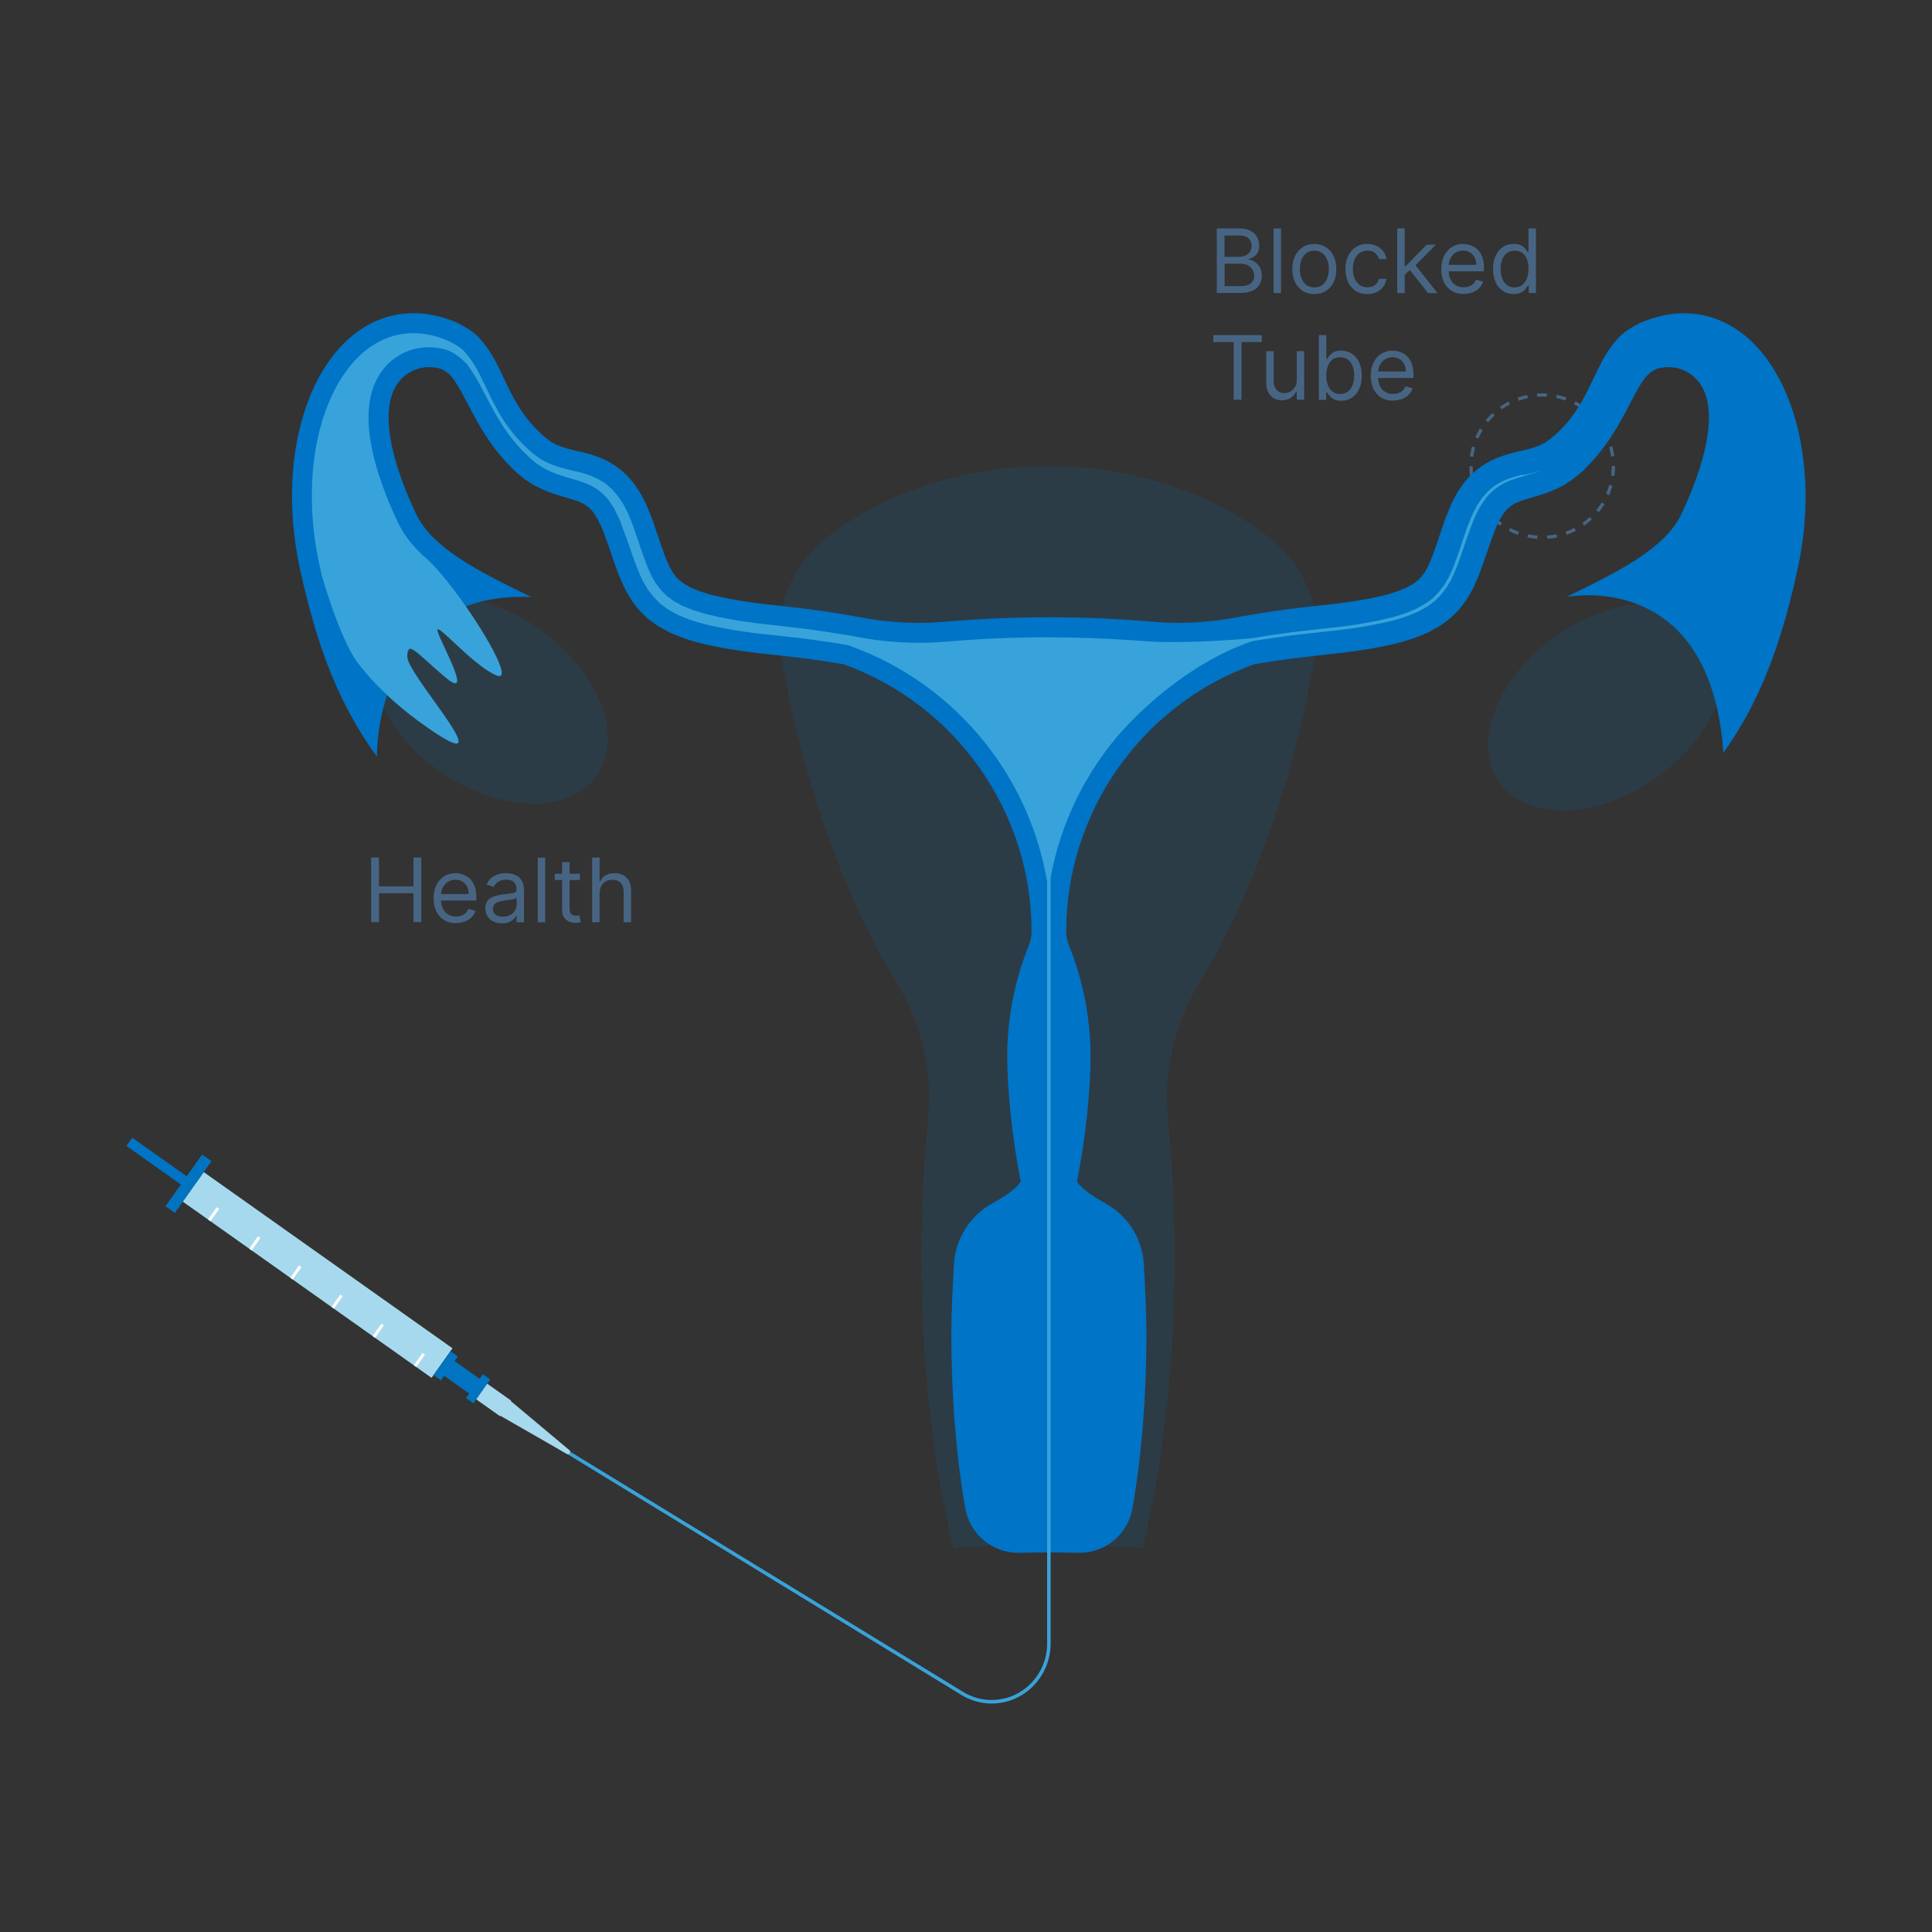 <?xml version="1.0" encoding="UTF-8"?>
<svg id="Capa_1" data-name="Capa 1" xmlns="http://www.w3.org/2000/svg" width="200" height="200" viewBox="0 0 200 200">
  <rect x="0" y="0" width="200" height="200" fill="#333333" stroke="none"/>
  <defs>
    <style>
      .cls-1 {
        fill: #0074c0;
      }

      .cls-2 {
        fill: #fff;
      }

      .cls-3 {
        fill: #476583;
      }

      .cls-4 {
        opacity: .14;
      }

      .cls-5 {
        fill: #0074c6;
      }

      .cls-6 {
        fill: #38a3da;
      }

      .cls-7 {
        fill: #a7d9ee;
      }
    </style>
  </defs>
  <g>
    <path class="cls-3" d="M125.96,30.34v-6.69h2.34c.47,0,.85.08,1.15.24s.53.37.68.64c.15.27.22.57.22.89,0,.29-.05.52-.15.71s-.23.34-.4.44c-.16.11-.34.19-.53.24v.07c.2.01.41.09.62.22s.38.32.52.56c.14.24.21.54.21.89s-.08.64-.23.9c-.15.27-.39.48-.72.64-.33.16-.76.24-1.28.24h-2.42ZM126.77,26.59h1.5c.24,0,.46-.05.66-.14s.35-.23.47-.4.17-.38.17-.61c0-.29-.1-.54-.31-.75-.2-.21-.53-.31-.97-.31h-1.53v2.22ZM126.77,29.62h1.61c.53,0,.91-.1,1.13-.31.22-.21.33-.46.33-.75,0-.23-.06-.44-.17-.63-.12-.19-.28-.35-.49-.46-.21-.12-.47-.17-.76-.17h-1.65v2.33Z"/>
    <path class="cls-3" d="M132.61,23.65v6.69h-.77v-6.69h.77Z"/>
    <path class="cls-3" d="M136.06,30.44c-.45,0-.85-.11-1.19-.32s-.61-.52-.8-.9c-.19-.39-.29-.84-.29-1.36s.1-.98.29-1.37c.19-.39.46-.69.8-.91s.74-.32,1.19-.32.85.11,1.19.32.61.52.8.91c.19.39.29.85.29,1.37s-.1.97-.29,1.36c-.19.39-.46.69-.8.9s-.74.32-1.19.32ZM136.06,29.75c.34,0,.63-.09.85-.26s.39-.41.49-.7c.11-.29.16-.6.16-.93s-.05-.65-.16-.94c-.11-.29-.27-.52-.49-.7-.22-.18-.51-.27-.85-.27s-.63.09-.85.27c-.22.18-.39.41-.49.7-.11.29-.16.6-.16.94s.05.65.16.93.27.52.49.7.51.26.85.26Z"/>
    <path class="cls-3" d="M141.55,30.44c-.47,0-.88-.11-1.22-.33-.34-.22-.6-.53-.78-.92s-.27-.83-.27-1.34.09-.96.28-1.35c.19-.39.45-.7.79-.92.34-.22.73-.33,1.19-.33.35,0,.67.07.95.2.28.13.51.31.7.55.18.24.29.51.34.82h-.77c-.06-.23-.19-.43-.39-.61-.2-.18-.47-.27-.81-.27-.3,0-.56.08-.79.23s-.4.37-.53.66c-.13.28-.19.61-.19.99s.06.73.18,1.01.3.51.52.67c.23.16.49.24.8.24.2,0,.38-.03.55-.1.16-.07.3-.17.41-.3.11-.13.19-.29.24-.47h.77c-.04.3-.15.56-.32.8s-.4.42-.68.56c-.28.14-.6.21-.97.21Z"/>
    <path class="cls-3" d="M144.64,30.34v-6.69h.77v6.69h-.77ZM145.36,28.51v-.95s.14,0,.14,0l2.19-2.23h.95l-2.34,2.36h-.07l-.89.82ZM147.83,30.34l-1.96-2.48.55-.54,2.39,3.02h-.98Z"/>
    <path class="cls-3" d="M151.54,30.44c-.48,0-.9-.11-1.25-.32-.35-.21-.62-.51-.81-.9-.19-.39-.28-.84-.28-1.35s.09-.97.28-1.36c.19-.39.45-.7.79-.92.34-.22.73-.33,1.19-.33.26,0,.52.04.77.13.25.09.49.23.7.42s.38.45.5.77c.12.32.19.71.19,1.18v.33h-3.87v-.67h3.08c0-.28-.06-.54-.17-.76-.11-.22-.27-.4-.48-.53-.21-.13-.45-.19-.73-.19-.31,0-.57.08-.8.23-.22.15-.39.35-.51.59-.12.24-.18.5-.18.78v.44c0,.38.07.7.2.96.13.26.32.46.55.6.24.14.51.2.82.2.2,0,.39-.03.55-.09.16-.06.31-.14.43-.26s.21-.26.28-.44l.74.21c-.08.25-.21.47-.4.66-.19.19-.41.34-.69.44s-.58.16-.92.16Z"/>
    <path class="cls-3" d="M156.69,30.44c-.42,0-.79-.11-1.11-.32-.32-.21-.57-.51-.75-.9-.18-.39-.27-.85-.27-1.38s.09-.98.27-1.37c.18-.39.43-.69.75-.9.32-.21.69-.32,1.12-.32.33,0,.59.05.78.16s.34.23.44.37c.1.14.18.25.24.33h.07v-2.47h.77v6.69h-.74v-.77h-.09c-.06.09-.14.21-.24.34-.1.14-.25.26-.45.37s-.45.16-.77.16ZM156.79,29.75c.31,0,.57-.08.78-.24s.38-.39.49-.68c.11-.29.17-.62.17-1s-.05-.7-.16-.98c-.11-.28-.27-.5-.48-.66-.21-.16-.48-.24-.79-.24s-.6.08-.81.25c-.22.17-.38.39-.49.68s-.16.6-.16.96.06.68.16.97c.11.29.27.52.49.69.22.17.49.26.81.26Z"/>
    <path class="cls-3" d="M125.6,35.41v-.72h5.02v.72h-2.1v5.97h-.81v-5.97h-2.1Z"/>
    <path class="cls-3" d="M134.24,39.32v-2.97h.77v5.02h-.77v-.85h-.05c-.12.25-.3.47-.55.65s-.56.27-.94.27c-.31,0-.59-.07-.84-.21-.24-.14-.44-.35-.57-.63-.14-.28-.21-.63-.21-1.06v-3.19h.77v3.14c0,.37.1.66.31.88s.47.33.79.33c.19,0,.39-.05.59-.15.2-.1.37-.25.5-.45.14-.2.2-.46.2-.77Z"/>
    <path class="cls-3" d="M136.53,41.38v-6.69h.77v2.47h.07c.06-.09.14-.2.24-.33.1-.14.25-.26.44-.37.19-.11.45-.16.78-.16.42,0,.79.11,1.12.32.32.21.57.51.75.9.18.39.27.84.27,1.37s-.09.99-.27,1.38c-.18.39-.43.69-.75.9-.32.21-.69.32-1.11.32-.32,0-.58-.05-.77-.16s-.34-.23-.45-.37c-.1-.14-.19-.25-.24-.34h-.09v.77h-.74ZM137.29,38.87c0,.38.06.71.17,1,.11.29.27.51.49.68s.47.24.78.24.59-.09.81-.26c.22-.17.38-.4.49-.69.11-.29.16-.61.16-.97s-.05-.67-.16-.96-.27-.51-.49-.68c-.22-.17-.49-.25-.81-.25s-.58.08-.79.24c-.21.16-.37.38-.48.66-.11.28-.16.61-.16.98Z"/>
    <path class="cls-3" d="M144.24,41.48c-.48,0-.9-.11-1.25-.32-.35-.21-.62-.51-.81-.9-.19-.39-.28-.84-.28-1.35s.09-.97.28-1.36c.19-.39.45-.7.79-.92.34-.22.73-.33,1.19-.33.26,0,.52.04.77.13.25.09.49.23.7.42s.38.45.5.77c.12.32.19.71.19,1.18v.33h-3.87v-.67h3.08c0-.28-.06-.54-.17-.76-.11-.22-.27-.4-.48-.53-.21-.13-.45-.19-.73-.19-.31,0-.57.08-.8.23-.22.15-.39.35-.51.59-.12.24-.18.5-.18.78v.44c0,.38.07.7.2.96.13.26.32.46.55.6.24.14.51.2.82.2.2,0,.39-.03.55-.09.16-.06.31-.14.43-.26s.21-.26.28-.44l.74.21c-.08.25-.21.47-.4.66-.19.19-.41.34-.69.44s-.58.16-.92.16Z"/>
  </g>
  <g>
    <path class="cls-3" d="M38.42,95.46v-6.69h.81v2.98h3.57v-2.98h.81v6.69h-.81v-2.99h-3.57v2.99h-.81Z"/>
    <path class="cls-3" d="M47.23,95.57c-.48,0-.9-.11-1.25-.32-.35-.21-.62-.51-.81-.9-.19-.39-.28-.84-.28-1.35s.09-.97.28-1.36c.19-.39.45-.7.79-.92.34-.22.73-.33,1.19-.33.26,0,.52.04.77.13.25.09.49.23.7.42s.38.45.5.77c.12.32.19.71.19,1.18v.33h-3.87v-.67h3.08c0-.28-.06-.54-.17-.76-.11-.22-.27-.4-.48-.53-.21-.13-.45-.19-.73-.19-.31,0-.57.08-.8.23-.22.15-.39.35-.51.59-.12.24-.18.5-.18.78v.44c0,.38.07.7.2.96.13.26.32.46.55.6.24.14.51.2.82.2.2,0,.39-.03.55-.09.16-.06.31-.14.43-.26s.21-.26.28-.44l.74.21c-.08.25-.21.47-.4.66-.19.19-.41.34-.69.44s-.58.16-.92.16Z"/>
    <path class="cls-3" d="M51.96,95.58c-.32,0-.61-.06-.87-.18-.26-.12-.46-.3-.62-.53-.15-.23-.23-.51-.23-.83,0-.29.06-.52.17-.7s.26-.32.45-.42c.19-.1.4-.18.63-.23.23-.05.46-.09.69-.12.3-.04.55-.07.74-.09.19-.02.33-.06.42-.11.09-.05.13-.14.13-.26v-.03c0-.32-.09-.57-.26-.75-.18-.18-.44-.27-.8-.27s-.66.08-.87.24-.36.33-.44.52l-.73-.26c.13-.3.31-.54.52-.71s.46-.29.72-.36.52-.1.77-.1c.16,0,.35.02.56.06.21.04.41.12.61.23.2.12.36.3.49.53.13.24.2.56.2.95v3.31h-.77v-.68h-.04c-.05.11-.14.23-.26.35-.12.12-.28.23-.49.32-.2.09-.45.13-.74.13ZM52.07,94.89c.3,0,.56-.06.77-.18s.37-.27.48-.46.16-.39.16-.6v-.71s-.1.07-.21.11c-.11.03-.24.06-.38.08-.14.02-.28.04-.41.06-.13.02-.24.03-.32.04-.2.03-.39.07-.56.13-.17.06-.31.14-.42.26-.11.11-.16.27-.16.47,0,.27.1.47.3.61.2.14.45.2.76.2Z"/>
    <path class="cls-3" d="M56.44,88.78v6.69h-.77v-6.69h.77Z"/>
    <path class="cls-3" d="M60.03,90.45v.65h-2.6v-.65h2.6ZM58.19,89.25h.77v4.78c0,.22.03.38.1.49.06.11.15.18.25.22.1.04.21.05.32.05.09,0,.15,0,.21-.01s.1-.02.13-.02l.16.69c-.05.02-.13.04-.22.06-.09.02-.21.03-.36.03-.22,0-.43-.05-.64-.14-.21-.09-.38-.24-.52-.43-.14-.19-.2-.43-.2-.73v-4.99Z"/>
    <path class="cls-3" d="M62.07,92.45v3.02h-.77v-6.69h.77v2.46h.07c.12-.26.29-.47.53-.62.24-.15.55-.23.95-.23.34,0,.64.07.9.2.26.14.46.34.6.62.14.28.21.64.21,1.07v3.19h-.77v-3.14c0-.4-.1-.71-.31-.93-.21-.22-.49-.33-.85-.33-.25,0-.48.05-.68.16-.2.11-.36.26-.47.47-.11.2-.17.45-.17.74Z"/>
  </g>
  <path class="cls-3" d="M159.14,55.78c-.34-.02-.69-.07-1.02-.14l.07-.33c.32.07.65.11.97.13l-.02.34ZM160.17,55.78l-.02-.34c.33-.02.65-.07.97-.13l.07.33c-.33.07-.68.12-1.02.14ZM157.13,55.37c-.32-.11-.64-.25-.94-.41l.16-.3c.29.15.59.28.9.39l-.11.32ZM162.18,55.36l-.11-.32c.31-.11.61-.24.9-.39l.16.3c-.3.16-.62.3-.94.41ZM155.3,54.43c-.28-.2-.55-.41-.8-.65l.23-.25c.24.22.5.43.76.62l-.2.28ZM164,54.42l-.2-.28c.27-.19.52-.4.76-.62l.23.25c-.25.23-.52.45-.8.65ZM153.8,53.03c-.22-.27-.42-.55-.59-.84l.29-.18c.17.28.36.55.57.8l-.26.21ZM165.5,53.02l-.26-.21c.21-.25.4-.52.57-.8l.29.18c-.18.29-.38.58-.59.84ZM152.73,51.27c-.14-.31-.25-.64-.35-.97l.33-.09c.09.32.2.63.33.93l-.31.14ZM166.57,51.26l-.31-.14c.13-.3.24-.61.33-.93l.33.09c-.09.33-.21.66-.34.97ZM152.18,49.3c-.05-.34-.07-.68-.07-1.03h.34c0,.33.02.66.07.98l-.34.05ZM167.12,49.28l-.34-.05c.04-.32.07-.65.07-.98l.34-.03v.03c0,.34-.02.69-.07,1.03ZM152.51,47.29l-.34-.05c.05-.34.11-.68.21-1.01l.33.09c-.09.31-.15.64-.2.96ZM166.78,47.25c-.05-.32-.11-.65-.2-.96l.33-.09c.09.33.16.67.21,1.01l-.34.05ZM153.03,45.4l-.31-.13c.14-.31.29-.62.47-.91l.29.18c-.17.28-.32.57-.45.87ZM166.24,45.36c-.13-.3-.28-.59-.46-.87l.29-.18c.18.29.34.6.48.91l-.31.14ZM154.05,43.72l-.26-.21c.22-.27.45-.52.7-.75l.23.25c-.24.22-.46.47-.67.72ZM165.22,43.69c-.21-.25-.43-.49-.67-.72l.23-.25c.25.23.49.48.71.75l-.26.22ZM155.48,42.38l-.2-.28c.28-.2.57-.38.88-.54l.16.3c-.29.15-.57.32-.84.51ZM163.78,42.36c-.27-.19-.55-.36-.84-.51l.16-.3c.3.16.6.34.88.53l-.19.28ZM157.22,41.48l-.11-.32c.32-.12.66-.21.99-.28l.07.33c-.32.07-.64.16-.95.27ZM162.04,41.46c-.31-.11-.63-.2-.95-.26l.07-.33c.34.07.67.16.99.27l-.11.32ZM159.13,41.07l-.02-.34c.34-.02.69-.02,1.03,0l-.02.34c-.33-.02-.66-.02-.98,0Z"/>
  <g>
    <g class="cls-4">
      <path class="cls-5" d="M136.13,67.71c-1.31,7.83-3.35,15.16-5.99,21.81-1.78,4.49-3.84,8.66-6.13,12.46-2.52,4.19-3.59,9.08-3.11,13.94.45,4.54.69,9.32.69,14.25,0,11.11-1.22,21.45-3.32,30.09-1.25-.11-2.53-.2-3.82-.27-.95-.05-1.92-.09-2.89-.11-1.01-.03-2.04-.04-3.07-.04-3.2,0-6.33.13-9.33.39-.15.01-.3.03-.45.04-.1-.43-.21-.86-.31-1.3-1.91-8.37-3.01-18.24-3.01-28.8,0-3.97.16-7.83.45-11.56.07-.91.15-1.81.24-2.69.48-4.87-.59-9.76-3.11-13.94-2.29-3.8-4.35-7.97-6.13-12.46-2.64-6.65-4.68-13.99-5.99-21.81-.01-.06-.02-.12-.03-.19-.68-4.46,1.13-8.93,4.64-11.75,5.77-4.63,13.96-7.51,23.04-7.51s17.27,2.89,23.04,7.52c3.52,2.82,5.32,7.29,4.64,11.74,0,.06-.02.13-.03.19Z"/>
    </g>
    <path class="cls-5" d="M186.87,49.81c-.14-2.88-.65-5.55-1.52-7.96-.88-2.43-2.08-4.46-3.56-6.03-1.57-1.66-3.39-2.73-5.41-3.17-.68-.15-1.37-.22-2.07-.22-1.51,0-3.05.35-4.58,1.03-.28.13-1.54.78-2.17,1.49-.43.47-.78.92-1.09,1.38h0c-.54.84-.93,1.64-1.3,2.41-.04.09-.13.27-.13.27-.31.65-.72,1.5-1.16,2.32-.46.81-.88,1.45-1.32,2h0c-.45.59-.98,1.16-1.59,1.7l-.23.2-.13.11-.54.4s-.04.03-.06.05l-.07.03-.21.11c-.05.03-.09.05-.12.07,0,0-.02.01-.03.02l-.27.11c-.6.26-1.3.42-2.18.62h-.03c-.99.25-2.14.55-3.25,1.21-.52.3-1.03.69-1.57,1.21l-.03.02-.6.67h-.01c-.16.2-.28.38-.39.55-.05.07-.09.14-.14.2h0s-.24.37-.24.37c-.08.12-.13.23-.18.32-.02.03-.03.06-.05.09h0s-.37.73-.37.73h0c-.16.35-.29.69-.42,1.01-.06.15-.12.3-.18.44h0s-.05.13-.05.13l-.42,1.21-.43,1.28c-.03.1-.07.19-.1.29-.25.71-.48,1.37-.74,1.91v.03s-.02.03-.02.03c-.07.18-.17.34-.27.52-.05.09-.1.17-.15.27-.07.08-.13.16-.18.24-.1.13-.19.26-.27.33h-.01s-.01.02-.01.02c-.08.07-.14.14-.19.19-.02.02-.05.06-.07.07h-.01s-.45.34-.45.34l-.02.02s-.08.04-.11.06c-.05.03-.11.06-.18.1l-.39.22c-.14.05-.27.11-.4.16-.18.08-.36.15-.53.22l-1.04.33c-.14.03-.29.07-.43.1-.61.15-1.18.29-1.78.38h-.01c-.15.03-.29.05-.43.08-.24.05-.47.09-.71.12l-1.18.17c-.5.08-1.03.14-1.54.19-.24.03-.5.05-.75.08l-2.32.27c-.13.02-.27.03-.4.05-.24.03-.49.06-.75.09l-1.14.16c-.72.1-1.49.21-2.23.34-.24.04-.48.08-.72.12-.46.08-.94.15-1.4.25l-.18.03c-1.87.34-3.78.51-5.68.51-.9,0-1.81-.04-2.7-.12-3.53-.3-7.13-.46-10.72-.46h-.02c-3.58,0-7.18.16-10.71.46-.89.08-1.8.12-2.7.12-1.9,0-3.81-.17-5.68-.51l-.18-.03c-.46-.09-.94-.17-1.4-.25-.23-.04-.48-.08-.71-.12-.74-.13-1.51-.24-2.23-.34l-1.14-.16c-.25-.03-.51-.06-.75-.09-.13-.01-.26-.03-.4-.05l-2.32-.27c-.25-.03-.5-.06-.75-.08-.51-.06-1.04-.11-1.54-.19l-1.19-.17c-.23-.03-.46-.07-.7-.12-.14-.03-.29-.05-.43-.08h-.01c-.6-.1-1.17-.24-1.78-.38-.14-.03-.29-.07-.43-.1l-1.04-.33c-.18-.07-.35-.14-.53-.22-.13-.05-.26-.11-.4-.16l-.39-.22c-.06-.04-.12-.07-.18-.1-.04-.02-.09-.05-.11-.06l-.02-.02-.45-.33h-.01s-.04-.05-.07-.08c-.05-.05-.11-.12-.19-.19h-.01s-.01-.02-.01-.02c-.08-.06-.17-.19-.27-.33-.05-.07-.11-.16-.18-.24-.05-.09-.1-.18-.15-.27-.11-.18-.2-.34-.27-.52v-.03s-.02-.03-.02-.03c-.27-.54-.5-1.21-.74-1.91-.03-.1-.07-.19-.1-.29l-.43-1.27-.42-1.22-.05-.12v-.02c-.07-.14-.12-.29-.18-.44-.13-.32-.26-.66-.42-1h0s-.37-.72-.37-.72v-.02s-.04-.06-.06-.09c-.05-.09-.1-.2-.18-.32l-.24-.36h0c-.05-.07-.09-.14-.14-.21-.11-.16-.23-.35-.39-.53h0s-.6-.69-.6-.69l-.03-.02c-.54-.51-1.05-.91-1.57-1.21-1.1-.66-2.26-.97-3.25-1.2h-.03c-.88-.21-1.58-.37-2.18-.63l-.27-.11s-.02-.01-.03-.02c-.03-.02-.07-.04-.12-.07l-.21-.11-.07-.03s-.04-.03-.06-.05l-.54-.4-.13-.11-.23-.2c-.61-.54-1.14-1.11-1.59-1.69h0c-.44-.56-.86-1.2-1.32-2.01-.45-.81-.85-1.66-1.16-2.32h0c-.04-.1-.08-.18-.12-.27-.37-.77-.76-1.57-1.3-2.4h0c-.31-.47-.67-.92-1.09-1.39-.63-.7-1.9-1.36-2.17-1.49-1.52-.69-3.06-1.03-4.58-1.03-.7,0-1.39.07-2.07.22-2.02.44-3.84,1.51-5.41,3.17-1.49,1.57-2.69,3.6-3.56,6.03-.87,2.41-1.38,5.08-1.52,7.96-.14,2.98.13,6.03.79,9.09,1.07,4.89,2.26,8.74,3.76,12.12,1.18,2.65,2.54,5.03,4.21,7.32h0s-.34-17.19,15.97-16.53c-5.25-2.56-10.2-4.98-11.91-8.59-1.75-3.7-2.74-6.99-2.84-9.52-.11-2.5.62-4.23,2.18-5.15.6-.35,1.27-.53,2-.53.3,0,.61.03.92.09.65.13,1.25.69,1.48.98.38.5.78,1.15,1.2,1.97h0c.11.2.21.41.32.61.73,1.39,1.55,2.96,2.61,4.41.65.89,1.33,1.68,2.03,2.37l.28.27.2.19h0s.05.05.08.07l.05.04h0s.58.48.58.48h.02s.02.03.02.03c.04.03.09.07.16.12l.2.13.4.26h0s.07.05.1.07c.1.06.22.14.34.2l.37.18c1,.5,2.04.8,2.87,1.04l.13.04c.67.19,1.36.41,1.83.72.44.29.78.66,1.07,1.15v.02s.16.23.16.23c0,.01.02.04.03.06.02.04.04.08.06.13l.25.49c.08.17.15.35.23.54l.6,1.64.45,1.33c.05.13.09.26.14.39.26.75.53,1.52.93,2.33.17.4.39.78.61,1.15.06.1.12.2.18.3l.03.05.03.04c.07.09.14.19.21.29.27.37.55.75.93,1.1.05.05.11.1.16.16.15.15.31.32.52.46l.63.47c.21.16.41.27.59.37.06.03.12.07.17.1h.01s.01.01.01.01c.06.03.11.06.17.09.17.1.35.19.53.29h.01s.02.01.02.01c1.91.88,3.75,1.27,5.47,1.59h.01c.14.03.29.05.43.08.28.05.57.1.85.14l1.23.17c.58.09,1.15.15,1.69.21.25.03.5.05.75.08l2.3.26c.13.02.27.03.41.05.25.03.48.05.7.08l1.08.15c.71.1,1.4.19,2.08.31.25.04.49.08.73.12.08.01.17.03.25.04,11.65,4.18,19.47,15.29,19.47,27.67h0c0,.48-.09.96-.28,1.42-1.37,3.39-2.12,6.97-2.23,10.64,0,.29-.01.61-.01.98,0,2.95.43,8.05,1.4,12.79-.02.07-.25.83-2.94,2.31-1.14.63-2.11,1.54-2.8,2.64-.7,1.1-1.1,2.37-1.18,3.67-.12,2.15-.27,5.15-.27,7.22,0,6.41.5,12.65,1.45,18.04.47,2.67,2.78,4.61,5.49,4.61.05,0,.1,0,.15,0,.99-.03,2.01-.04,3.01-.04,1.01,0,2.02.01,3.01.04.05,0,.1,0,.15,0,2.71,0,5.02-1.94,5.49-4.61.95-5.4,1.45-11.64,1.45-18.04,0-2.07-.15-5.07-.27-7.22-.08-1.3-.48-2.57-1.18-3.67-.69-1.1-1.66-2.01-2.8-2.64-2.68-1.48-2.92-2.24-2.94-2.31.97-4.74,1.4-9.83,1.4-12.79,0-.36,0-.68-.01-.98-.11-3.67-.86-7.25-2.23-10.64-.19-.46-.28-.93-.28-1.41h0c0-12.39,7.82-23.5,19.47-27.68.08-.01.17-.03.25-.04.24-.04.48-.08.73-.12.68-.12,1.37-.21,2.08-.31l1.07-.15c.23-.03.46-.06.7-.08.13-.01.27-.03.4-.05l2.3-.26c.25-.03.5-.06.75-.08.55-.06,1.11-.12,1.69-.21l1.23-.17c.29-.04.58-.09.86-.14.14-.03.29-.05.43-.08h.01c1.72-.32,3.56-.71,5.47-1.59h.02s.01-.01.01-.01c.18-.09.36-.19.53-.29.06-.03.11-.06.17-.09h.01s.01-.01.01-.01c.05-.03.11-.06.17-.1.18-.1.38-.21.59-.37l.63-.47c.21-.15.37-.32.52-.46.06-.06.11-.11.16-.16.38-.35.66-.73.94-1.1.07-.1.14-.19.21-.29l.03-.04.03-.05c.06-.1.12-.2.18-.3.22-.37.44-.75.61-1.14.39-.82.66-1.59.93-2.33.05-.13.09-.26.14-.39l.45-1.33.6-1.65c.07-.19.15-.38.23-.54l.25-.49s.05-.09.06-.13c.01-.02.02-.05.03-.06l.15-.23v-.02c.3-.49.64-.86,1.08-1.15.47-.31,1.15-.53,1.83-.72l.13-.04c.83-.24,1.87-.54,2.87-1.04l.36-.18c.13-.06.24-.14.34-.2.03-.02.07-.04.1-.07h0s.39-.26.39-.26l.2-.13c.07-.05.13-.1.16-.12,0,0,.01-.01.02-.02h0s1.08-.88,1.08-.88l-.02-.04.15-.14c.69-.68,1.38-1.48,2.03-2.37,1.06-1.44,1.88-3.02,2.61-4.41.11-.21.21-.41.32-.61h0c.43-.83.82-1.47,1.2-1.97.23-.29.83-.85,1.48-.98.31-.06.62-.09.92-.09.72,0,1.4.18,2,.53,1.55.92,2.28,2.65,2.18,5.15-.11,2.52-1.09,5.81-2.84,9.52-1.71,3.61-6.66,6.03-11.91,8.59,0,0,14.95-3.09,16.25,16.14,1.54-2.17,2.82-4.42,3.93-6.92,1.5-3.38,2.7-7.23,3.76-12.12.67-3.05.93-6.11.79-9.09Z"/>
    <g class="cls-4">
      <ellipse class="cls-5" cx="166.25" cy="73.17" rx="13.53" ry="8.98" transform="translate(-11.75 109.32) rotate(-35.23)"/>
    </g>
    <g class="cls-4">
      <ellipse class="cls-5" cx="50.7" cy="72.5" rx="8.98" ry="13.53" transform="translate(-37.77 72.08) rotate(-54.77)"/>
    </g>
  </g>
  <path class="cls-6" d="M102.67,176.35c-1.11,0-2.2-.31-3.15-.89l-43.77-26.76c-.09-.05-.11-.17-.06-.25.05-.09.17-.11.25-.06l43.77,26.76c.89.55,1.91.83,2.95.83,3.17,0,5.74-2.63,5.74-5.85v-79.11c0-.1.08-.18.18-.18s.18.08.18.18v79.11c0,3.43-2.74,6.22-6.11,6.22Z"/>
  <rect class="cls-5" x="22.1" y="113.42" width="1.04" height="22.61" transform="translate(137.47 178.37) rotate(125.31)"/>
  <rect class="cls-7" x="31" y="116.21" width="3.75" height="31.56" transform="translate(-93.83 82.52) rotate(-54.69)"/>
  <rect class="cls-2" x="21.33" y="125.55" width="1.56" height=".31" transform="translate(-93.25 71.08) rotate(-54.69)"/>
  <rect class="cls-2" x="25.59" y="128.57" width="1.56" height=".31" transform="translate(-93.91 75.83) rotate(-54.69)"/>
  <rect class="cls-2" x="29.85" y="131.58" width="1.56" height=".31" transform="translate(-94.58 80.58) rotate(-54.69)"/>
  <rect class="cls-2" x="34.11" y="134.6" width="1.56" height=".31" transform="translate(-95.24 85.33) rotate(-54.69)"/>
  <rect class="cls-2" x="38.37" y="137.62" width="1.56" height=".31" transform="translate(-95.91 90.08) rotate(-54.69)"/>
  <rect class="cls-2" x="42.63" y="140.64" width="1.56" height=".31" transform="translate(-96.57 94.83) rotate(-54.69)"/>
  <polygon class="cls-1" points="48.24 144.72 49 145.27 50.75 142.8 49.98 142.26 49.65 142.73 47.06 140.89 47.39 140.42 46.63 139.88 46.3 140.35 45.21 141.88 44.88 142.35 45.65 142.89 45.98 142.42 48.57 144.26 48.24 144.72"/>
  <path class="cls-7" d="M50.44,143.24l2.47,1.75-.03.05,6.1,5.11c.16.14-.08.49-.27.38l-6.91-3.97-.03.05-2.47-1.75,1.14-1.62Z"/>
  <rect class="cls-1" x="16.24" y="121.94" width="6.56" height="1.19" transform="translate(130.79 177.43) rotate(125.31)"/>
  <path class="cls-6" d="M157.67,49.12h0c-.86.21-1.76.45-2.6.95-.34.19-.68.46-1.05.81l-.52.58c-.07.08-.14.19-.22.31l-.02.03c-.05.07-.09.14-.14.2l-.21.31s-.04.07-.06.12l-.39.76c-.12.26-.23.53-.35.82-.06.16-.12.32-.19.47l-.02.05-.39,1.15-.44,1.31-.1.28c-.25.71-.5,1.45-.83,2.13-.14.32-.29.58-.42.8-.04.07-.08.13-.12.2l-.1.18-.13.16s-.07.1-.12.16c-.15.21-.34.46-.63.72l-.04.05c-.06.07-.14.15-.18.18l-.18.16-.11.07-.28.21-.08.07-.17.11c-.06.04-.2.12-.3.17-.02.01-.04.02-.07.04l-.58.33-.14.06c-.12.05-.24.1-.36.15-.21.09-.41.17-.61.25l-.07.03-1.19.37-.5.12c-.63.15-1.27.31-1.95.42-.13.02-.27.05-.4.07-.28.05-.55.1-.81.14l-1.17.17c-.56.09-1.13.15-1.64.2h-.05c-.22.03-.45.05-.69.08l-2.75.31c-.22.02-.44.05-.65.08l-1.15.16c-.7.1-1.44.2-2.15.33-.25.04-.5.08-.74.12,0,0-1.92.18-4.39.3-1.81.09-3.92.14-5.79.06-.12,0-.24-.01-.35-.02-.51-.04-1.02-.08-1.52-.11-.06,0-.12-.01-.18-.02-.07,0-.14,0-.21,0-2.85-.2-5.74-.3-8.62-.31h-.02c-3.52,0-7.06.15-10.53.45-.95.08-1.92.12-2.88.12-2.03,0-4.06-.18-6.05-.55l-.22-.04c-.42-.09-.88-.16-1.33-.23h-.02c-.24-.04-.48-.08-.72-.12-.71-.12-1.45-.23-2.16-.33l-1.14-.16c-.23-.03-.46-.06-.69-.08-.13-.02-.27-.03-.41-.05l-2.33-.27c-.24-.03-.48-.05-.72-.08-.53-.06-1.07-.12-1.62-.2l-1.17-.17c-.28-.04-.54-.09-.8-.14-.13-.02-.26-.05-.39-.07-.68-.11-1.31-.26-1.93-.41-.14-.03-.28-.07-.42-.1l-.07-.02-1.17-.36-.06-.02c-.21-.08-.41-.16-.6-.24-.12-.05-.24-.1-.37-.15l-.12-.05-.53-.3h-.02s-.06-.05-.09-.06c-.09-.05-.18-.09-.27-.15l-.15-.1-.07-.07-.31-.23-.11-.07-.13-.12c-.07-.06-.12-.12-.17-.18-.01-.01-.03-.03-.04-.04-.26-.22-.44-.47-.59-.68-.04-.05-.08-.11-.13-.17l-.11-.13-.08-.15c-.04-.07-.08-.14-.13-.22-.13-.21-.27-.45-.39-.76-.31-.64-.56-1.36-.82-2.11l-.1-.28-.44-1.29-.4-1.17-.03-.07c-.06-.15-.12-.3-.18-.46-.12-.3-.23-.58-.36-.85l-.34-.67s-.04-.08-.06-.11h0c-.02-.06-.05-.11-.07-.13l-.22-.32c-.05-.08-.11-.15-.16-.24-.08-.13-.16-.24-.24-.34l-.53-.6c-.4-.38-.77-.67-1.13-.88h-.02c-.85-.52-1.78-.77-2.67-.98h-.02c-.94-.22-1.76-.41-2.53-.74l-.35-.15-.09-.05s-.06-.04-.09-.05h-.01s-.21-.12-.21-.12l-.22-.11-.15-.11-.03-.02-.62-.46-.42-.36-.03-.03c-.7-.63-1.32-1.29-1.84-1.97-.5-.64-.97-1.35-1.48-2.26v-.03c-.49-.86-.91-1.75-1.23-2.43l-.12-.25c-.36-.74-.7-1.44-1.16-2.16-.25-.37-.55-.75-.91-1.15-.29-.32-1.13-.82-1.49-.98-1.25-.57-2.51-.85-3.73-.85-.55,0-1.09.06-1.62.17-1.6.35-3.06,1.21-4.35,2.57-1.29,1.36-2.34,3.15-3.12,5.31-.8,2.21-1.27,4.69-1.39,7.35-.13,2.79.12,5.67.75,8.55.09.42.18.82.28,1.22.08.29,1.75,6.14,3.56,8.78.15.2.31.41.48.62.12.14.23.26.32.39.23.27.47.55.73.84,1.4,1.54,3.27,3.25,5.78,5,8.36,5.85-1.95-5.29-2.04-7.24-.09-1.95.93-.46,3.9,2.04,2.97,2.51-.19-3.06-.74-4.64-.56-1.58,3.44,3.34,6.04,4.46,1.91.82-1.32-4.81-4.41-8.88-.96-1.26-1.9-2.37-2.67-3.09-.14-.13-.27-.24-.39-.34-1.15-1.04-2.08-2.19-2.7-3.5-1.87-3.95-2.92-7.52-3.04-10.31-.18-4.14,1.64-6.11,3.19-7.02.92-.55,1.95-.82,3.05-.82.44,0,.88.05,1.33.14,1.47.3,2.49,1.48,2.68,1.71l.02.03.02.03c.45.6.91,1.34,1.39,2.27.1.19.2.38.3.57l.02.04c.69,1.32,1.47,2.82,2.44,4.14.46.63.94,1.2,1.42,1.71l.86.84.02.02.56.46s.05.04.06.05h0s.16.11.16.11l.36.24s.08.05.13.08c.04.03.12.08.15.09l.36.18c.83.42,1.72.67,2.51.9l.12.04c.84.23,1.71.52,2.41.99.69.46,1.24,1.05,1.69,1.79l.17.26.04.08s.05.09.07.14h0s.01.04.02.06v.02s.28.54.28.54l.02.03c.1.22.2.45.28.67v.02s.63,1.69.63,1.69l.46,1.34c.05.13.09.26.14.39.26.72.5,1.41.84,2.12l.02.04.02.05c.11.27.29.57.49.9v.02c.06.08.1.16.15.24.06.08.12.17.19.25.23.31.43.58.66.79l.03.03c.07.06.14.14.21.21.09.09.19.19.25.24l.68.51.03.02c.07.05.17.11.29.17h0c.07.04.14.08.21.12.05.03.11.06.16.09.15.08.3.17.45.24,1.68.77,3.36,1.12,4.94,1.42.15.03.31.05.46.08.27.05.52.1.76.13l1.26.18c.53.08,1.08.14,1.6.19.25.03.51.05.76.08l2.31.26c.12.01.25.03.37.04h.02c.26.03.5.06.75.09l1.08.15c.73.1,1.44.2,2.15.32.24.04.48.08.71.12l.44.07.18.07c11.11,3.99,18.98,13.88,20.55,25.36.82-5.97,3.34-11.5,7.13-16,.18-.21.37-.41.55-.62.89-.98,2.45-2.56,4.51-4.2,2.39-1.89,5.44-3.86,8.93-5.03.23-.04.47-.07.7-.11.73-.13,1.44-.22,2.16-.32l1.09-.15c.24-.03.49-.06.75-.09l2.69-.3c.26-.03.52-.06.77-.08.52-.06,1.06-.11,1.61-.2l1.24-.17c.25-.03.5-.08.75-.13,0,0,.33-.06.44-.08,1.55-.29,3.21-.63,4.87-1.39.15-.08.29-.16.44-.24l.15-.08c.07-.04.14-.08.22-.12.1-.05.19-.11.24-.14l.03-.02.69-.51s.14-.13.2-.19c.08-.08.15-.15.22-.22l.04-.04c.2-.18.39-.44.62-.75.06-.08.11-.15.17-.22.05-.08.09-.16.14-.24.18-.31.36-.6.46-.85l.02-.05.03-.05c.33-.7.57-1.37.82-2.08l.13-.37.45-1.33.64-1.75c.09-.22.18-.46.29-.69l.02-.04.27-.53s.09-.18.11-.21l.05-.11.19-.29c.47-.79,1.06-1.41,1.79-1.89.75-.5,1.66-.8,2.51-1.03l.13-.04c.58-.17,1.22-.35,1.84-.6-.61.21-1.26.36-1.98.52Z"/>
</svg>